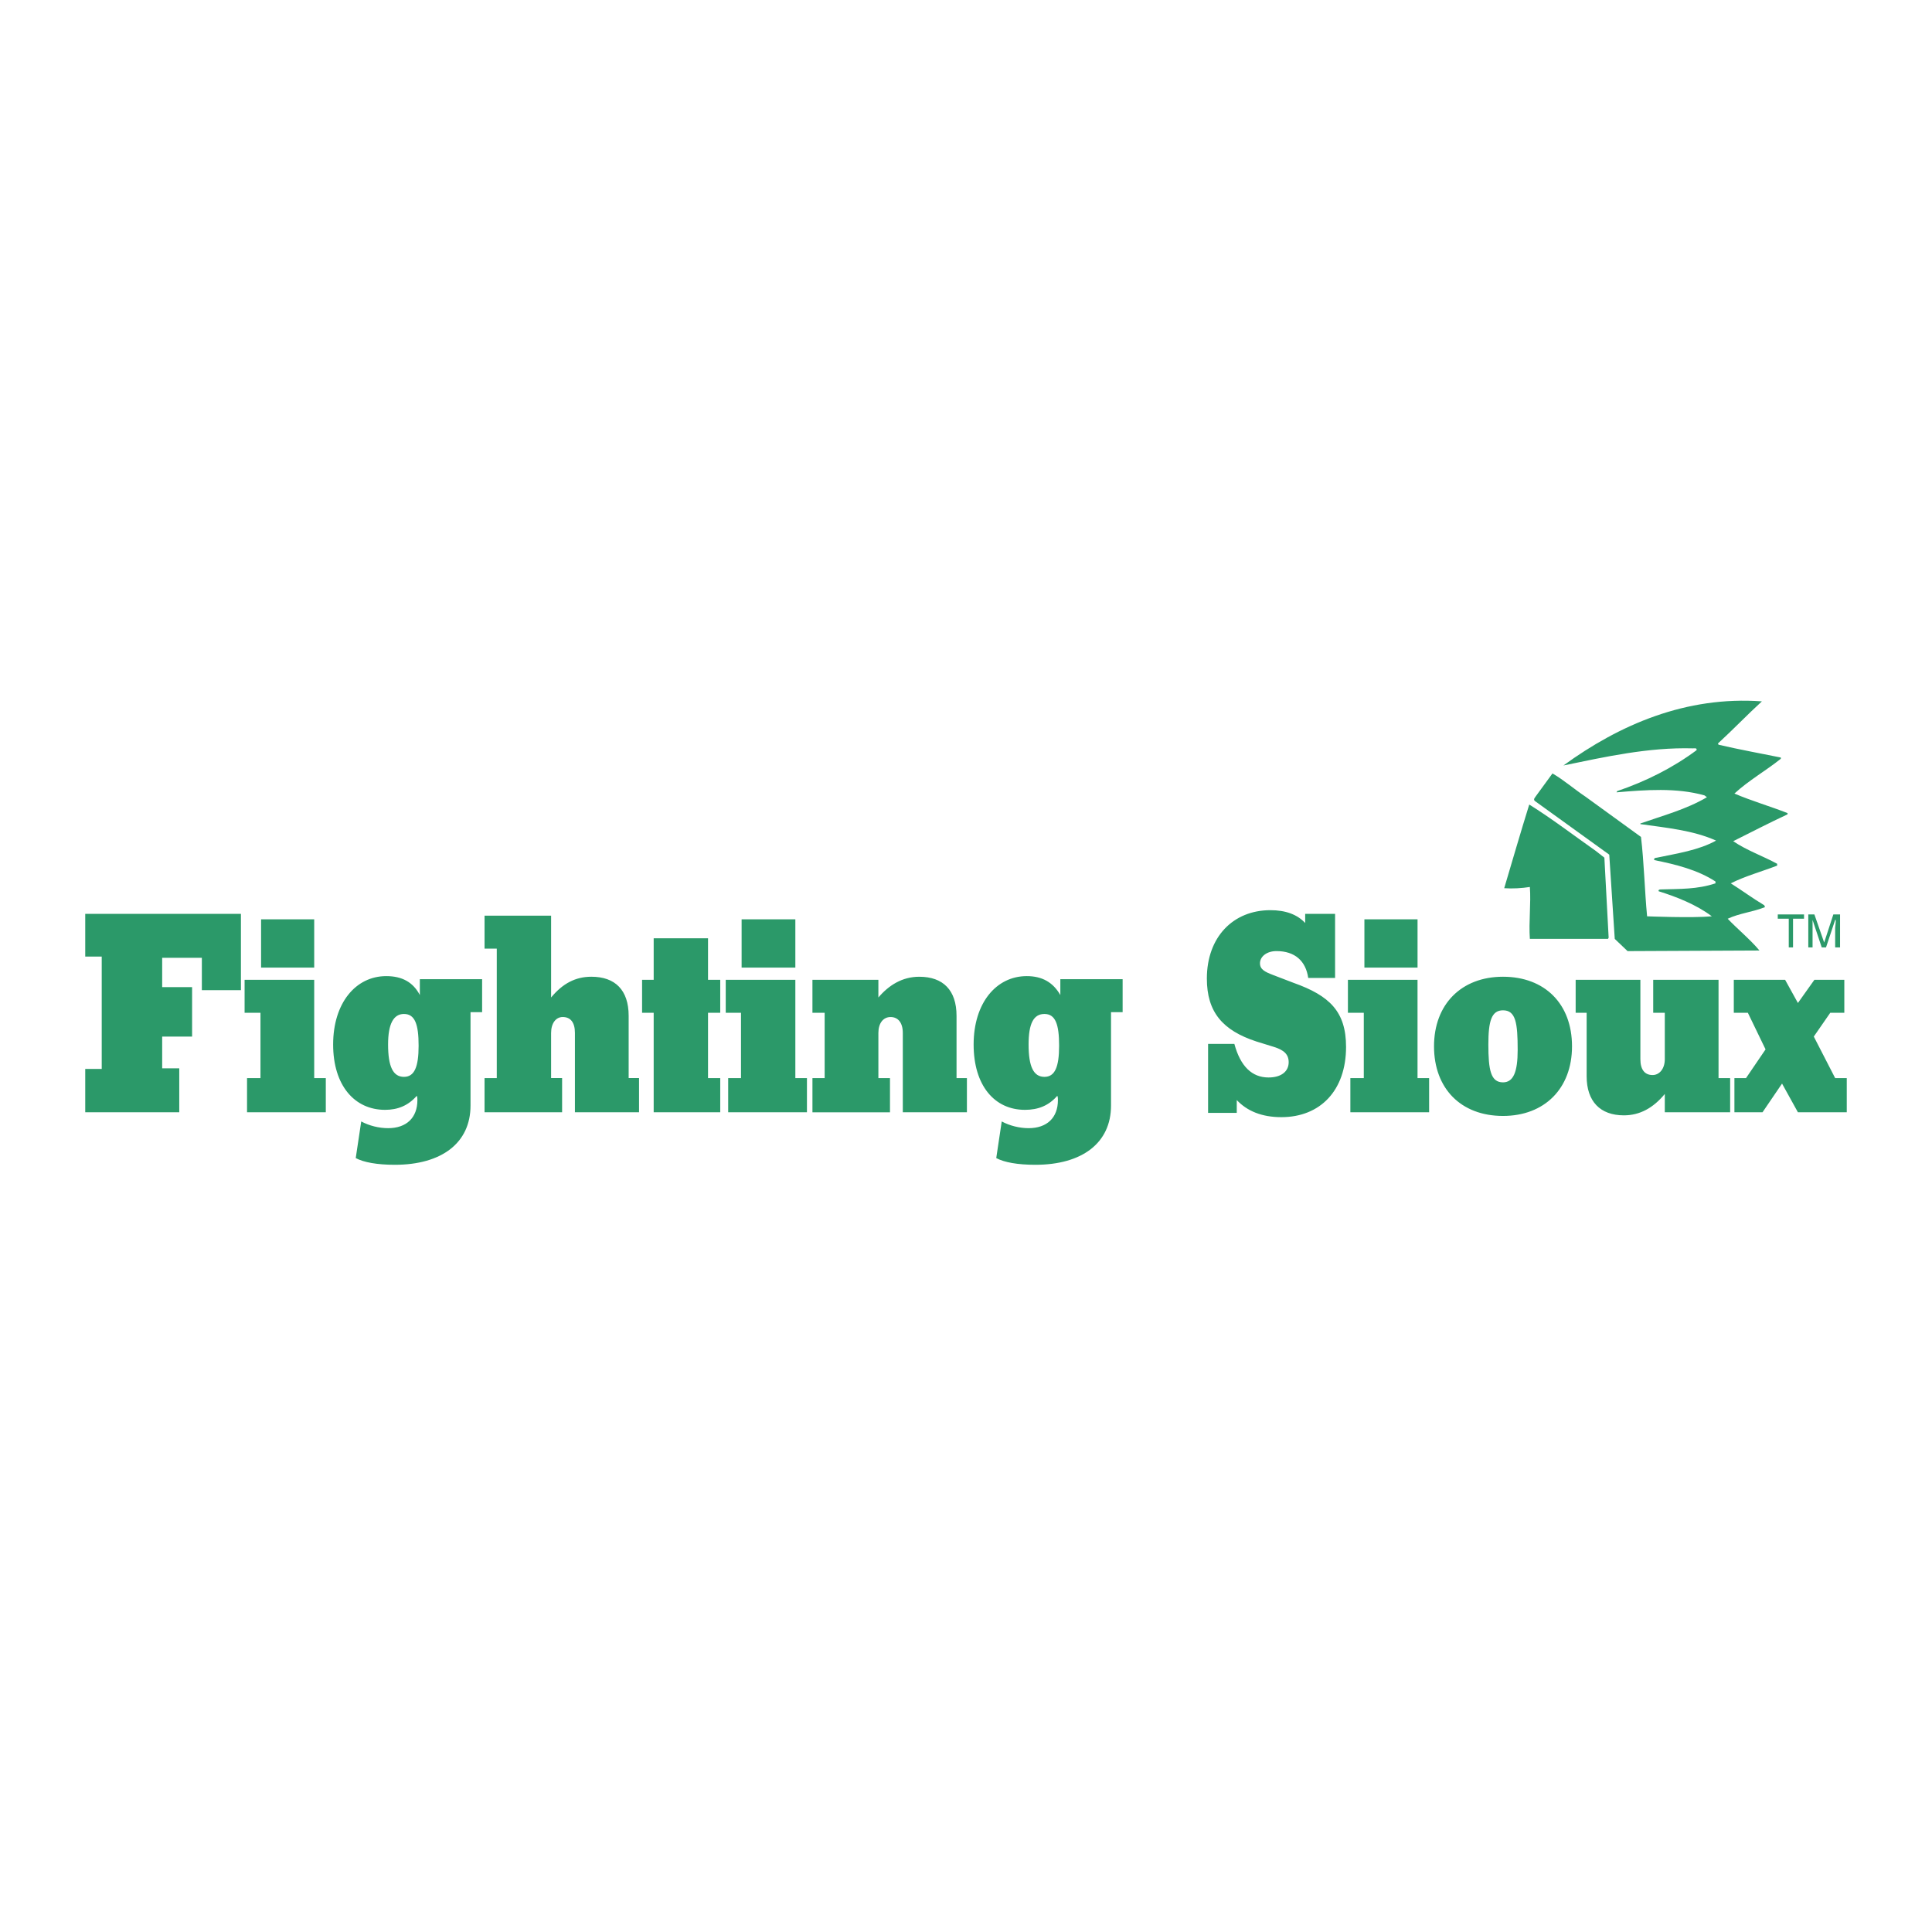 <svg xmlns="http://www.w3.org/2000/svg" width="2500" height="2500" viewBox="0 0 192.756 192.756"><g fill-rule="evenodd" clip-rule="evenodd"><path fill="#fff" d="M0 0h192.756v192.756H0V0z"/><path d="M175.785 69.975c-1.402 1.279-2.924 2.863-4.387 4.203l.061.122c2.072.487 4.143.854 6.215 1.279v.122c-1.523 1.218-3.168 2.132-4.631 3.472 1.705.731 3.594 1.279 5.301 1.95v.122c-1.828.853-3.596 1.767-5.422 2.681 1.34.914 2.924 1.461 4.385 2.253v.183c-1.584.609-3.166 1.036-4.629 1.767 1.158.731 2.133 1.462 3.35 2.193 0 .061.062.122.062.183-1.219.488-2.559.609-3.717 1.158.854.914 2.254 2.071 3.168 3.168l-13.158.061-1.279-1.219-.549-8.406-7.432-5.361c-.184-.183.061-.365.121-.487l1.646-2.254c1.156.67 2.191 1.584 3.289 2.315l5.543 4.021c.305 2.559.365 5.361.609 7.919 0 0 4.508.183 6.457 0-1.523-1.157-3.533-1.949-5.299-2.498-.062-.122.061-.183.182-.183 1.949-.061 3.654 0 5.482-.609v-.183c-1.766-1.157-3.959-1.705-6.092-2.132-.121-.183.123-.244.244-.244 2.01-.426 4.143-.731 5.908-1.706-2.314-1.036-4.994-1.279-7.553-1.645v-.061c2.254-.792 4.568-1.401 6.641-2.62l-.244-.183c-2.803-.792-5.91-.548-8.773-.305l.062-.122c2.863-.975 5.543-2.315 7.918-4.082.061-.244-.182-.183-.365-.183-4.447-.122-8.771.853-12.914 1.706 5.605-4.08 12.245-6.944 19.8-6.395z" fill="#2b9969"/><path d="M159.215 84.899l.854.67.426 7.98-.061.122h-7.799c-.121-1.706.123-3.533 0-5.178-.791.122-1.705.183-2.559.122.793-2.68 1.646-5.604 2.498-8.346 2.254 1.401 4.387 3.046 6.641 4.63zM177.369 91.235h2.619v.426h-1.097v2.863h-.426v-2.863h-1.096v-.426zM183.094 94.524v-1.949c0-.061.062-.487.062-.792h-.062l-.912 2.741h-.428l-.914-2.741v2.741h-.426v-3.289h.609l.975 2.802.914-2.802h.67v3.289h-.488zM8.504 110.973v-4.327h1.645V95.438H8.504v-4.264h15.534v7.615h-3.899V95.56H16.18v2.924h2.985v4.934H16.18v3.168h1.705v4.387H8.504zM24.404 101.043v-3.289h6.944v9.807h1.157v3.412h-7.858v-3.412h1.34v-6.518h-1.583zm1.644-9.321h5.3v4.813h-5.3v-4.813zM38.415 110.729c-3.046 0-5.178-2.438-5.178-6.518 0-4.143 2.254-6.824 5.3-6.824 1.584 0 2.68.609 3.351 1.889v-1.584h6.213v3.291h-1.157v9.32c0 3.715-2.863 5.908-7.554 5.908-1.767 0-3.106-.244-3.898-.67l.548-3.654c.792.426 1.766.67 2.68.67 1.828 0 2.924-1.037 2.924-2.803 0-.123 0-.305-.061-.426-.853.975-1.889 1.401-3.168 1.401zm1.888-3.29c1.036 0 1.462-.975 1.462-3.107s-.365-3.168-1.462-3.168c-1.036 0-1.584.975-1.584 3.047 0 2.191.488 3.228 1.584 3.228zM48.344 107.561h1.219V94.646h-1.219v-3.29h6.64v8.163c1.157-1.4 2.437-2.07 4.021-2.07 2.375 0 3.716 1.34 3.716 3.898v6.213h1.036v3.412H57.36v-7.92c0-1.035-.427-1.584-1.219-1.584-.67 0-1.157.609-1.157 1.584v4.508h1.097v3.412h-7.737v-3.411zM65.218 101.043h-1.157v-3.289h1.157v-4.143h5.422v4.143h1.219v3.289H70.64v6.518h1.219v3.412h-6.641v-9.93zM72.407 101.043v-3.289h6.945v9.807h1.157v3.412h-7.858v-3.412h1.279v-6.518h-1.523zm1.584-9.321h5.361v4.813h-5.361v-4.813zM81.057 107.561h1.219v-6.518h-1.219v-3.289h6.579v1.766c1.036-1.219 2.376-2.07 4.082-2.07 2.375 0 3.716 1.34 3.716 3.898v6.213h1.035v3.412h-6.396v-7.92c0-1.035-.487-1.584-1.218-1.584s-1.218.609-1.218 1.584v4.508h1.157v3.412h-7.736v-3.412h-.001zM102.256 110.729c-3.045 0-5.117-2.438-5.117-6.518 0-4.143 2.256-6.824 5.301-6.824 1.523 0 2.619.609 3.35 1.889v-1.584h6.215v3.291h-1.158v9.32c0 3.715-2.863 5.908-7.553 5.908-1.768 0-3.107-.244-3.898-.67l.547-3.654c.793.426 1.768.67 2.682.67 1.826 0 2.924-1.037 2.924-2.803 0-.123 0-.305-.062-.426-.854.975-1.889 1.401-3.231 1.401zm1.949-3.29c1.037 0 1.463-.975 1.463-3.107s-.365-3.168-1.463-3.168c-1.096 0-1.582.975-1.582 3.047 0 2.191.486 3.228 1.582 3.228zM120.531 111.033v-6.885h2.621c.609 2.254 1.766 3.352 3.41 3.352 1.279 0 2.01-.609 2.01-1.523 0-.791-.486-1.219-1.461-1.523l-1.768-.547c-3.35-1.098-4.934-2.924-4.934-6.275 0-4.142 2.619-6.823 6.336-6.823 1.523 0 2.68.427 3.473 1.279v-.914h2.984v6.396h-2.68c-.244-1.706-1.342-2.68-3.168-2.68-.975 0-1.645.548-1.645 1.217 0 .609.486.854 1.279 1.158l2.07.793c3.594 1.279 5.238 2.861 5.238 6.395 0 4.326-2.559 7.006-6.457 7.006-1.949 0-3.41-.609-4.447-1.705v1.279h-2.861zM134.482 101.043v-3.289h6.945v9.807h1.156v3.412h-7.857v-3.412h1.34v-6.518h-1.584zm1.645-9.321h5.301v4.813h-5.301v-4.813zM149.955 97.449c4.143 0 6.885 2.68 6.885 6.943 0 4.203-2.742 6.945-6.885 6.945-4.203 0-6.883-2.742-6.883-6.945s2.74-6.943 6.883-6.943zm1.463 7.309c0-2.68-.184-3.959-1.463-3.959-1.158 0-1.461 1.096-1.461 3.412 0 2.559.242 3.775 1.461 3.775 1.035 0 1.463-1.035 1.463-3.228zM171.459 107.561h1.158v3.412h-6.52v-1.828c-1.156 1.4-2.496 2.133-4.08 2.133-2.377 0-3.717-1.402-3.717-3.898v-6.336h-1.096v-3.289h6.457v7.918c0 1.035.426 1.584 1.219 1.584.67 0 1.217-.609 1.217-1.584v-4.629h-1.156v-3.289h6.518v9.806zM173.043 110.973v-3.412h1.158l1.949-2.864-1.767-3.654h-1.401v-3.289h5.118l1.279 2.314 1.644-2.314h2.985v3.289h-1.401l-1.644 2.375 2.131 4.143h1.158v3.412h-4.873l-1.584-2.864-1.949 2.864h-2.803z" fill="#2b9969"/></g></svg>